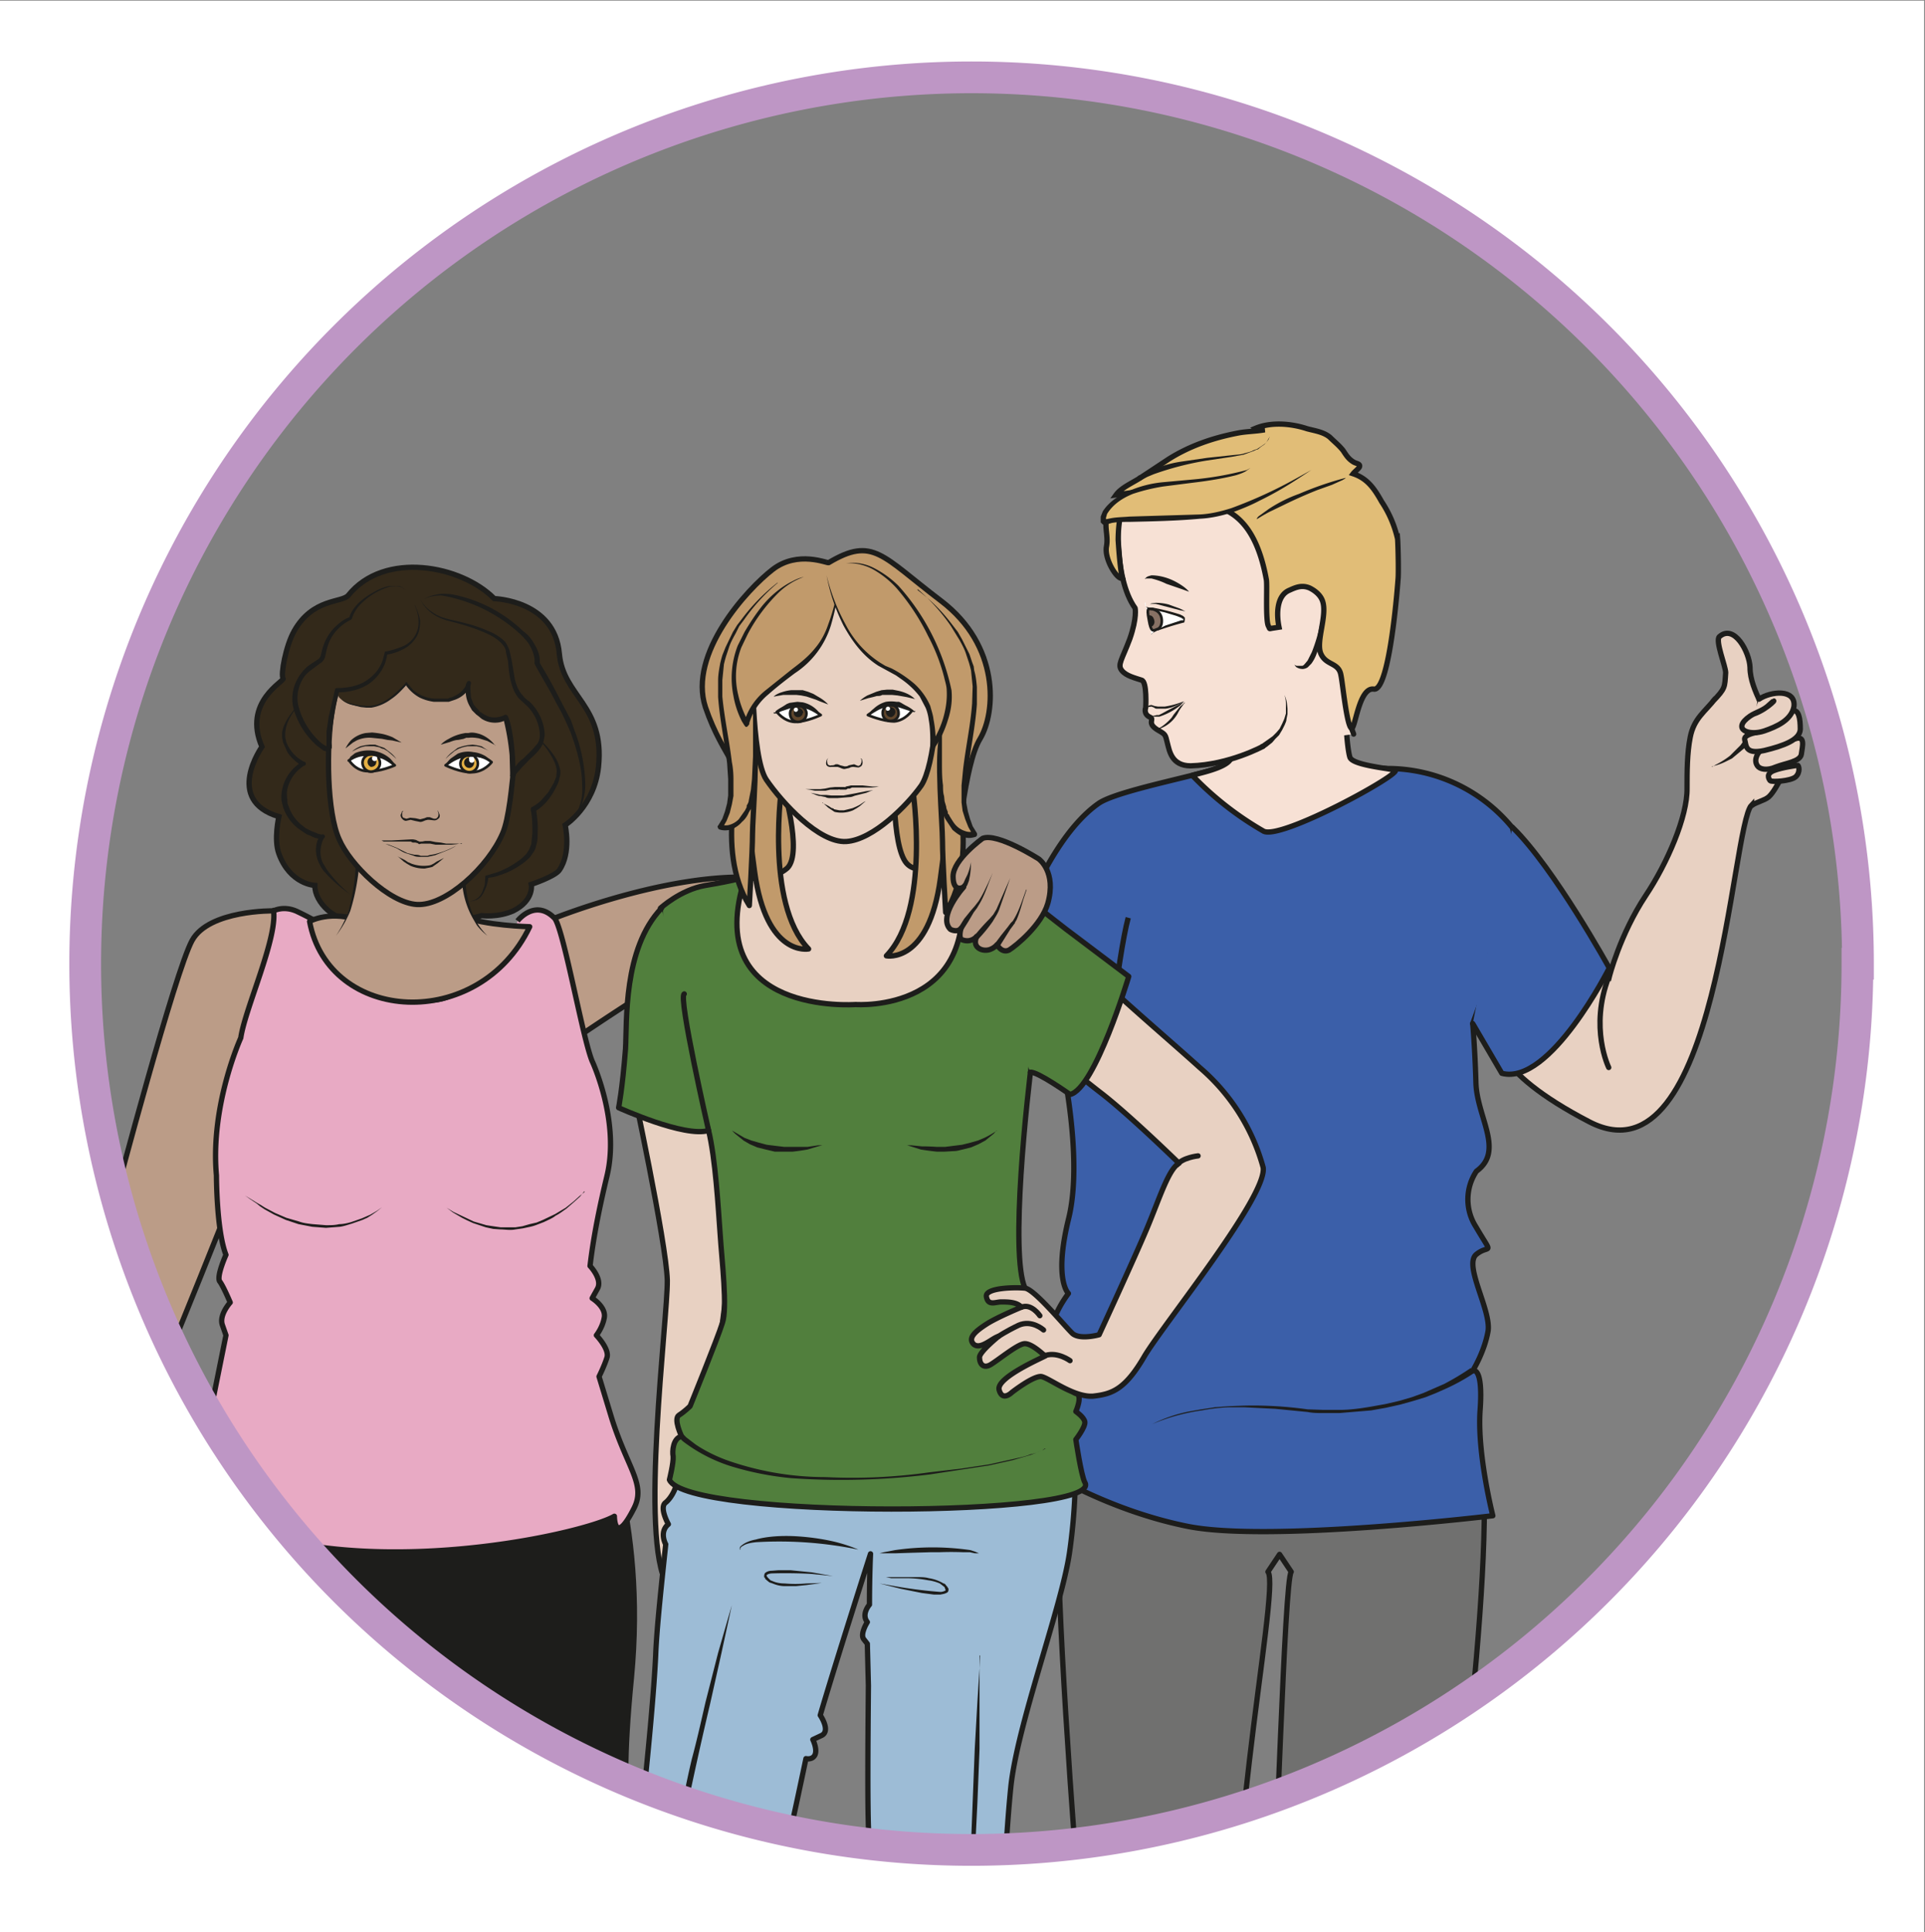 <svg viewBox="0 0 484.9 486.7" xmlns="http://www.w3.org/2000/svg"><rect x="0" y="0" width="484.9" height="486.7" fill="#808080" stroke="none"/><defs><clipPath id="a"><path d="M0 365h363.6V0H0z"/></clipPath><clipPath id="b"><path d="M0 365h363.6V0H0z"/></clipPath><clipPath id="c"><path d="M0 365h363.6V0H0z"/></clipPath><clipPath id="d"><path d="M0 365h363.6V0H0z"/></clipPath><clipPath id="e"><path d="M0 365h363.6V0H0z"/></clipPath></defs><g clip-path="url(#a)" transform="matrix(1.333 0 0 -1.333 0 486.7)"><path d="M45 104.5s-5.7-9.4-5.8-22.3c-.3-29-3.4-40.3-.6-56 3.6-19.9 3.1-21.3 1.8-30-4.8-14.9 5.2-44 7.8-59.1 4.2-17.8 4.7-23.6 4.6-25.3 0-1.4-2.1-3.2-.5-6 0 0 1-2.6.4-4.4-.7-1.7-6.2-6.6-5.9-7.4.4-.7 0-1 1.1-1.7 1.1-.8 2 .1 2 .1s1.2-2.6 3.3-.3c0 0 1.3-3.3 3.4-.3 0 0 1.2-3.8 3.1.2 0 0 1.8-2.9 5.3-.7 1.8 1.1 1 3 1 3s-.9 1.8-.8 3.3c.1 1.4-.8 6.2-.8 6.2l-.4 1.6c-.7 2.8.7 1 .2 5.7-.3 3.7-1 4-1.6 6.2l1.3.3c.6 2.8 4.2 46 4 52.4-.4 8.2-1.7 27.7-2 29.4-.9 9.4 3 19.7 5 37.3 1.8 17.5 1.7 23.8.4 25.1h4.5c-1.3-1.3-.4-5.8 1.6-23.4C79.3 20.8 81.9 6.7 81-2.8c-.3-1.7-2.3-21-2.7-29.3-.3-6.4 2.4-22.6 2.7-29a175 175 0 013-20.4l1-1.2c-.7-2.2-1.3-2.5-1.7-6.2-.4-4.7 1-2.9.3-5.7l-.5-1.6s-.9-4.8-.8-6.2c.1-1.5-.7-3.3-.7-3.3s-.9-1.9 1-3c3.4-2.2 5.3.7 5.3.7 1.8-4 3-.2 3-.2 2.1-3 3.4.3 3.4.3 2.1-2.3 3.3.3 3.3.3s1-1 2-.1c1.1.8.8 1 1.1 1.7.4.8-5.1 5.7-5.8 7.4-.7 1.8.4 4.5.4 4.5 1.5 2.7 1.2 4.4 1.3 5.9 0 1.6-.6 6.2 2.7 25.3 2.7 15.2 12 44.9 7.2 59.8-1.3 8.6.7 18.2 4.3 38 2.8 15.7 5.3 32.2 5.1 44.5-.3 16-6.2 36.2-6.2 36.2M162 185.7c-6 27.3-58.8 5.3-58.8 5.3s-6.5-16.6-7.5-27.3c-.9-10.7 8 1.9 8 1.9-.3-.8 37.6 26.9 46.3 24.8" fill="#bb9c87" stroke="#1d1d1b" stroke-linecap="round" stroke-linejoin="round" stroke-miterlimit="10"/><path d="M51.7 193s-12.2.2-15.4-5.6-14.4-48.1-14.4-48.1l10.2-29.7s10.3 25.2 15 37.5c4.6 12.3 6.6 46 4.6 46" fill="#bb9c87"/><path d="M51.7 193s-12.2.2-15.4-5.6-14.4-48.1-14.4-48.1l10.2-29.7s10.3 25.2 15 37.5c4.6 12.3 6.6 46 4.6 46z" fill="none" stroke="#1d1d1b" stroke-linecap="round" stroke-linejoin="round" stroke-miterlimit="10"/><path d="M112.8 98s9.5-19.4 6.5-50.1c-3-30.7 1.4-28.6 1.4-28.6S89.3 7.3 65 10c0 0-23.8 5-35.6 13.2 0 0 4.8 7 6 22 1.2 14.9.2 49.6 7.4 49.3 10-.3 70 3.5 70 3.5" fill="#1d1d1b"/><path d="M112.8 98s9.5-19.4 6.5-50.1c-3-30.7 1.4-28.6 1.4-28.6S89.3 7.3 65 10c0 0-23.8 5-35.6 13.2 0 0 4.8 7 6 22 1.2 14.9.2 49.6 7.4 49.3 10-.3 70 3.5 70 3.5z" fill="none" stroke="#1d1d1b" stroke-linejoin="round" stroke-miterlimit="10"/><path d="M96.8 187.3s.3-1.6-5.5-6.4c-7.8-6.4-12.7-6.5-18.5.5a63.4 63.4 0 01-16.5 11.4c-2.6 1.3-4.6.2-4.6.2.7-5.3-5.4-18.5-6.2-24 0 0-5.8-12.7-4.6-26 0 0 0-10.4 1.8-15 0 0-1.8-4-1.2-5 .7-.9 2-4 2-4s-2.1-2.3-1.5-4.2l.7-2L37.3 86s-2.1 0-2.1-1.2 1-1.6 1-1.6-1.3-3.4 1.8-4.9l.2 1.3c26.3-14.7 71.7-4.6 77.9-1 0 0 0-5.8 3.7 1.5 2.3 4.5-1.2 7.5-4.2 17l-2.4 7.9s1 2 1.5 3.6-2 4.2-2 4.2 1.2 1.5 1.5 3.4c.3 2-2.3 3.6-2.3 3.6l1 1.8c1 1.8-1.4 4.3-1.4 4.3.7 6 2 12 3.2 17 2.5 10.4-2.8 21.7-2.8 21.7-1.8 4.3-5.4 25-7.1 27-3.7 3.8-7-.5-7-.5" fill="#e8aac4" stroke="#1d1d1b" stroke-linejoin="round" stroke-miterlimit="10"/><path d="M110.4 140l-.8-1-1.1-1-1.5-1.3c-.6-.4-1.2-.9-2-1.3-.6-.5-1.4-.8-2.2-1.2l-1.3-.5a8 8 0 00-1.3-.4l-1.4-.3-1.4-.2c-1-.2-2 0-2.8 0l-1.4.1-1.4.3-2.4.8-1.1.5-1 .5-1.7 1-1.2.9-1 .7 1-.7 1.3-.8 1.7-.8a421.2 421.2 0 002.1-1l2.4-.7 1.3-.2 1.4-.2h2.8l1.3.2 1.4.4 1.3.3 1.2.5 2.3 1.1 2 1.2 1.5 1.2 1.1 1 1 .8M72.2 137l-1-.8-1-.7-.8-.5-.9-.4-2-.7c-.7-.2-1.5-.5-2.3-.6l-2.6-.2-2.6.2-2.6.5-2.4.8-2.2 1-1.8 1-.9.6-.6.5-1.2.8-1 .7 1-.6 1.3-.8.7-.4.8-.5 1.9-1 2.1-.9 2.4-.7c.8-.3 1.7-.4 2.6-.5l2.5-.2c.9 0 1.7 0 2.5.2.8 0 1.6.2 2.3.4l2 .7 1.6.7 1.2.7 1 .7" fill="#1d1d1b"/><path d="M93.4 252s11.4-.3 12.3-10.4c.7-8.1 8.6-9.7 7.4-21.4-.8-7.5-6.3-11-6.3-11s1.2-5.2-1.1-8.5c-.8-1.2-5.3-2.7-5.3-2.7s.6-3-3.4-5c-2.9-1.3-6-.9-6-.9-8.1-2.5-16.2.7-23.2-.7-4.4-.9-8.4 3.3-8.3 6.4 0 0-4.7.2-6.8 6-1 2.7 0 7 0 7-10.4 3.1-3.2 13.2-3.2 13.2-3.7 8.5 4.3 12.4 4 12.9-.5.7.5 6.2 2.1 9 3.5 6.2 9 5.3 10.2 6.7 6.8 8.5 21.4 5.7 27.6-.6" fill="#33291a"/><path d="M93.4 252s11.4-.3 12.3-10.4c.7-8.1 8.6-9.7 7.4-21.4-.8-7.5-6.3-11-6.3-11s1.2-5.2-1.1-8.5c-.8-1.2-5.3-2.7-5.3-2.7s.6-3-3.4-5c-2.9-1.3-6-.9-6-.9-8.1-2.5-16.2.7-23.2-.7-4.4-.9-8.4 3.3-8.3 6.4 0 0-4.7.2-6.8 6-1 2.7 0 7 0 7-10.4 3.1-3.2 13.2-3.2 13.2-3.7 8.5 4.3 12.4 4 12.9-.5.7.5 6.2 2.1 9 3.5 6.2 9 5.3 10.2 6.7 6.8 8.5 21.4 5.7 27.6-.6z" fill="none" stroke="#1d1d1b" stroke-miterlimit="10"/><path d="M100.1 190s-8.6.2-12.8 2c-4.2 1.7-2.3 15-2.3 15l-12 4.3s-.8-21.7-4.5-20.3c-6 2.3-10 0-10 0 3.6-19.3 32-21 41.6-1" fill="#bb9c87"/><path d="M100.1 190s-8.6.2-12.8 2c-4.2 1.7-2.3 15-2.3 15l-12 4.3s-.8-21.7-4.5-20.3c-6 2.3-10 0-10 0 3.6-19.3 32-21 41.6-1z" fill="none" stroke="#1d1d1b" stroke-linecap="round" stroke-linejoin="round" stroke-miterlimit="10"/><path d="M93.1 187.3c-9 7-4.4 20.8-4.4 20.8l-21.3 1.1s1.8-13.5-4-20.9" fill="#bb9c87"/><path d="M93.1 187.3l-1 1a10.8 10.8 0 00-2 2l-.7 1.2a16 16 0 00-1.9 5.4 24.6 24.6 0 00.8 11.4l.3-.6-10.6.5-10.6.6.4.5a33.8 33.8 0 00.2-5.5 41.5 41.5 0 00-1.8-10.8 20.6 20.6 0 00-2.7-4.7c1 1.5 1.8 3.1 2.4 4.8a40.8 40.8 0 011 16c0 .3.2.5.4.6h.1l10.6-.5 10.7-.6a.4.4 0 00.4-.6 26.8 26.8 0 01-1-11 17 17 0 012.2-6.5 13.2 13.2 0 011.8-2.2l1-1" fill="#1d1d1b"/><path d="M97.8 232.7s-.6-20-2.8-25c-2.7-6.4-10.8-13.8-16.2-13.5-5.3.3-12.7 7.6-14.7 12.3-2.3 5-2.5 17.3-1.3 24.6 1.1 6.3 6.2 18.1 13 18 6.7-.2 22-10.3 22-16.4" fill="#bb9c87"/><path d="M97.8 232.7s-.6-20-2.8-25c-2.7-6.4-10.8-13.8-16.2-13.5-5.3.3-12.7 7.6-14.7 12.3-2.3 5-2.5 17.3-1.3 24.6 1.1 6.3 6.2 18.1 13 18 6.7-.2 22-10.3 22-16.4z" fill="none" stroke="#1d1d1b" stroke-linecap="round" stroke-linejoin="round" stroke-miterlimit="10"/><path d="M92.9 221.1s-1.3-1.8-3.6-1.9-5.1 1.3-5.1 1.3 1.5 1.2 2.7 1.6c1.2.3 3.8.8 6-1" fill="#fff"/><path d="M92.9 221.1s-1.3-1.8-3.6-1.9-5.1 1.3-5.1 1.3 1.5 1.2 2.7 1.6c1.2.3 3.8.8 6-1z" fill="none" stroke="#1d1d1b" stroke-linejoin="round" stroke-miterlimit="10" stroke-width=".5"/><path d="M87 220.8c0-.9.8-1.6 1.7-1.6.9 0 1.6.7 1.6 1.6 0 1-.7 1.6-1.6 1.6-1 0-1.7-.7-1.7-1.6" fill="#e4b044"/><path d="M87 220.8c0-.9.8-1.6 1.7-1.6.9 0 1.6.7 1.6 1.6 0 1-.7 1.6-1.6 1.6-1 0-1.7-.7-1.7-1.6z" fill="none" stroke="#1d1d1b" stroke-linecap="round" stroke-linejoin="round" stroke-miterlimit="10" stroke-width=".5"/><path d="M87.7 221c0-.5.4-1 1-1 .5 0 .9.5.9 1s-.4 1-1 1a1 1 0 01-.9-1" fill="#1d1d1b"/><path d="M88.7 221.7a.5.5 0 11.9 0 .5.5 0 01-1 0" fill="#fff"/><path d="M84.2 220.5s.2.6 1 1.3l1.3.9a5.1 5.1 0 002.9.3 5.7 5.7 0 002.4-.8l.9-.7.2-.4-.3.3-1 .4-1.5.3h-.8a7 7 0 01-2.4-.3l-1.4-.6a20 20 0 01-1.3-.7M93.6 224.3l-1.5.8-1.6.5c-.6.1-1.3.2-1.9.1h-.5l-.5-.2-1-.2c-.5 0-1.1-.2-1.6-.4l-1.7-.5s.5.6 1.5 1.1a8.6 8.6 0 002.6 1l.5.1h.6c.8.2 1.5 0 2.2-.2a6.3 6.3 0 002.9-2.2" fill="#1d1d1b"/><path d="M66 221.4s1.2-2 3.5-2c2.2-.2 5.1 1.1 5.1 1.1s-1.5 1.3-2.7 1.6c-1.1.4-3.7 1-6-.7" fill="#fff"/><path d="M66 221.4s1.2-2 3.5-2c2.2-.2 5.1 1.1 5.1 1.1s-1.5 1.3-2.7 1.6c-1.1.4-3.7 1-6-.7z" fill="none" stroke="#1d1d1b" stroke-linejoin="round" stroke-miterlimit="10" stroke-width=".5"/><path d="M71.8 220.9c0-.9-.8-1.6-1.7-1.6-.9 0-1.6.8-1.6 1.7 0 .9.8 1.6 1.7 1.6 1 0 1.6-.8 1.6-1.7" fill="#e4b044"/><path d="M71.8 220.9c0-.9-.8-1.6-1.7-1.6-.9 0-1.6.8-1.6 1.7 0 .9.8 1.6 1.7 1.6 1 0 1.6-.8 1.6-1.7z" fill="none" stroke="#1d1d1b" stroke-linecap="round" stroke-linejoin="round" stroke-miterlimit="10" stroke-width=".5"/><path d="M71.1 221.1c0-.5-.4-.9-1-.9a1 1 0 00.1 1.9c.5 0 1-.5.9-1" fill="#1d1d1b"/><path d="M70.3 221.8a.5.5 0 111 0 .5.5 0 01-1 0" fill="#fff"/><path d="M66 221.7l.2.4.9.7a6.3 6.3 0 006.6-1c.7-.7 1-1.3 1-1.3l-1.3.8c-.4.2-.9.5-1.4.6l-.7.2-.9.2-3.1-.1c-.4 0-.8-.2-1-.3l-.4-.2M65.3 223.7s.3.7 1 1.5a5.4 5.4 0 002.8 1.4l1.2.1a17.4 17.4 0 002.1-.3 12 12 0 001.8-.6l1.7-1-1.8.4-.9.1-1 .2-1 .1-1 .1a5.7 5.7 0 01-2.8-.5l-.7-.4-1.4-1.1M82.7 212l.2-.4.2-.5c0-.3 0-.5-.3-.7a1 1 0 00-.8-.3l-.9.1H80.8l-.4-.1c-.3-.1-.6-.3-1-.3l-1 .2-.8.2-.9-.2a1 1 0 00-.7.4 1 1 0 00-.3.7l.2.5c0 .2.2.2.2.3h.1l-.2-.3v-.5c0-.1 0-.3.2-.5l.6-.2.7.2 1-.1.9-.2.8.2.5.2h.5l.8-.3c.3 0 .5 0 .6.2.3.2.3.7.2 1l-.1.3M87.3 205.8l-1-.2-1-.1h-3l-1 .2h-1.7l-.4-.1-.3.2-.4.1H78l-.4.2H72.5l-.4.2H74l1.8.1 1.8.1h.5l.5-.1.4-.2.5-.2h-.3.2v.1h.4l.5.1h1l1-.2 1-.1 1-.2h3M73 205.6l.5-.1 1.5-.6 2-1 1.3-.3c.4 0 .8 0 1.2-.2h1.3c.4.2.9.2 1.3.3a16.8 16.8 0 013.5 1.3l.6.3s-.7-.5-2-1l-2-.8-1.4-.3h-1.3c-.4 0-.9 0-1.3.2l-1.2.4c-.8.2-1.5.7-2 1l-1.5.6-.6.2M83.9 203l-1.2-1a62 62 0 01-1-.7l-.4-.1-1-.2a6.3 6.3 0 00-2.7.5l-.7.4-.6.4-.9.8-.3.2.4-.2 1-.5.6-.4.7-.3a6.8 6.8 0 013.4-.3l.3.1.4.2.6.4 1.4.7M92.9 222.8l-.3.3a7 7 0 01-1 .5l-.7.3-.8.2h-1.8l-.9-.2-.8-.3-.7-.4-.6-.5a10.1 10.1 0 01-1.1-1s.3.5 1 1.1l1.3 1 .9.3.9.2 1 .1.8-.1.9-.2.6-.4 1-.6.3-.3" fill="#1d1d1b"/><path d="M66.2 222.8a5.2 5.2 0 001.3 1l.6.3.9.2.9.1h1l.8-.3.9-.3 1.3-1c.7-.6 1-1.1 1-1.1l-.3.3-.8.7-.6.5-.7.4c-.3 0-.6.2-.8.3l-1 .2H69l-.8-.2-.7-.3-1-.5-.3-.3M100.7 226.4c1.2-.8 2.3-1.9 3.2-3 1-1.2 1.8-2.5 2-4.1 0-.4 0-.8-.2-1.2 0-.4-.2-.8-.3-1.1l-.5-1a12.6 12.6 0 00-2-2.8 11.3 11.3 0 00-1.9-1.5l.3.5c.2-1.5.4-3 .3-4.5 0-.8 0-1.6-.3-2.4 0-.3-.2-.7-.4-1.1l-.7-1a9.6 9.6 0 00-1.8-1.5 14 14 0 00-4.1-2c-.7-.3-1.5-.4-2.3-.5l.3.3a7.6 7.6 0 00-1-3.2c-.2-.4-.6-.9-1-1.1-.6-.3-1.1-.4-1.6-.4a2.9 2.9 0 012.4 1.7l.5 1.4.1 1.6c0 .1.1.2.3.2l2 .6a17.4 17.4 0 014.7 2.7l.8.8.5.8.4 1 .2 2.1c0 1.4 0 3-.3 4.3 0 .3 0 .5.2.6a8.5 8.5 0 011.7 1.2l1.4 1.6.6 1 .5.9.4 1 .1 1c0 1.3-.8 2.7-1.6 3.9-.8 1.2-1.8 2.2-3 3.2M57.1 232.8l-.5-.7-.6-.7-1-1.5c-.6-1-1-2.1-1.1-3.3v-.8l.2-.9a7 7 0 013.3-3.7.4.4 0 000-.8 7.4 7.4 0 01-1.6-1.4 7.1 7.1 0 01-1.5-3 5.6 5.6 0 010-2c0-.4 0-.8.2-1.1a7.6 7.6 0 012.4-3.6l.9-.7 1-.5 1-.4c.3-.2.7-.2 1-.3a.4.4 0 00.4-.7 4.8 4.8 0 01-.5-1.4 5.1 5.1 0 01.2-3l.2-.4.2-.3.4-.7a24.5 24.5 0 014.5-4.8 27.2 27.2 0 00-5 4.4l-.5.7-.2.4-.2.4a5.6 5.6 0 00-.3 4.3l.4.8.3-.6-1.2.3-1.1.5c-.4.1-.8.4-1.1.6l-1 .7a8.5 8.5 0 00-2.8 4l-.3 1.2a7.5 7.5 0 00.2 2.5 8 8 0 002.6 4.1l1 .8v-.8l-.8.6a8.3 8.3 0 00-1.9 2l-.8 1.8-.2 1v.9c.2 1.2.8 2.3 1.5 3.3l1.1 1.5.6.6c.2.2.5.4.6.7" fill="#1d1d1b"/><path d="M80.1 251.9c1 .6 2.2.9 3.3 1a10.9 10.9 0 003.4-.4 26.5 26.5 0 0012-6.6c1-.7 1.7-1.6 2.3-2.7.6-1 1-2.2.9-3.5l-.1.3a97.5 97.5 0 004-7.2l1-1.9 1-1.9.7-2a30 30 0 002-10.2c0-1.4-.3-2.8-.8-4a6.3 6.3 0 00-2.6-3.2c1.1.8 2 2 2.3 3.2.5 1.3.6 2.7.5 4 0 2.8-.7 5.4-1.5 8l-.7 2-.8 1.8-.9 1.9-1 1.8c-1.2 2.4-2.7 4.8-4 7.2l-.1.3c.1 1-.2 2-.7 3-.5 1-1.3 1.8-2 2.5a29.2 29.2 0 01-14.9 7.3c-1.1 0-2.3-.2-3.3-.7" fill="#1d1d1b"/><path d="M79.4 251.9s1.2-3 5.4-4c4.1-1 10.1-2.5 11-5.5 1-3 .4-7.4 3.4-9.7 3-2.4 4-6.5 2.7-8.4-1.2-1.9-4.8-4.4-5-5.5 0-1.2.1 7.2-1.4 10.8 0 0-2.5-1.6-5.2.8-2.8 2.5-1.6 5.8-1.6 5.8s-1-4.2-6.8-3.4c-3.6.5-5.1 3-5.1 3s-3.8-4.5-7.6-4.3c-6.1.5-5.5 3.2-5.5 3.2" fill="#33291a"/><path d="M79.4 251.9c.6-1.1 1.5-2 2.5-2.6 1-.7 2.1-1 3.3-1.3 2.4-.5 4.8-1.1 7-2.1a9.4 9.4 0 003.2-2c.4-.5.7-1.2.9-1.8l.4-1.8.6-3.6c.3-1.1.7-2.2 1.5-3 .3-.5.8-.8 1.3-1.2a9.3 9.3 0 002.7-5c.1-.6.2-1.3 0-2a3.8 3.8 0 00-.8-1.9c-.7-1-1.7-1.7-2.5-2.6a27.7 27.7 0 01-2-2.2v-.2l-.2-.2c0-.5-1 0-.9.1v.2l-.1 3.7a45 45 0 01-1.2 7l.7-.2a4 4 0 00-1.6-.6 4.7 4.7 0 00-3.2.7l-.6.5-.4.3-.2.2-.6.6-.4.7a5.8 5.8 0 00-.7 4c0 .2 0 .4.2.7a.4.4 0 00.7-.2c0-.4-.2-.6-.3-1a5.3 5.3 0 00-3-2.3l-.9-.3H82a8.8 8.8 0 00-2.7.8 7.5 7.5 0 00-2.7 2.5h.3c-.9-1-1.8-2-3-2.8a8.5 8.5 0 00-3.7-1.6h-1l-1 .1-2 .5c-.6.2-1.2.5-1.7 1-.3.2-.5.4-.6.7-.2.3-.2.7-.2 1 0-.7.3-1.3.8-1.7.6-.4 1.2-.7 1.8-.8a12 12 0 012-.4c.6 0 1.3-.2 2 0 1.2.1 2.4.8 3.4 1.5 1 .8 2 1.7 2.9 2.7a.2.2 0 00.4 0l1.1-1.3a7 7 0 014-1.6h2.6c.2.2.5.2.8.3l.8.4a4.5 4.5 0 011.7 1.7c0 .3.2.6.3.8l.7-.2a4.5 4.5 0 01-.1-1.4l.1-1.4.5-1.3.4-.5.5-.5.2-.3.3-.2.6-.4.6-.3a3.7 3.7 0 012-.2 3.7 3.7 0 011.2.4.5.5 0 00.7-.3c.5-1.2.7-2.4.9-3.6a45.6 45.6 0 00.5-7.3c.2 0-.9.7-.9.2-.1-.4 0-.1 0-.2v.4l.3.5.7.7c.4.5.8 1 1.3 1.3.9.9 1.8 1.7 2.5 2.6.8.8.8 2 .6 3a8.2 8.2 0 01-2.4 4.5l-1.4 1.3c-.9 1-1.3 2.2-1.6 3.4-.3 1.3-.4 2.5-.5 3.7l-.4 1.7c0 .6-.3 1-.7 1.5-.8.9-1.8 1.5-2.9 2-2.2 1-4.5 1.7-6.9 2.3-1.2.3-2.3.7-3.3 1.4s-1.9 1.7-2.4 2.8" fill="#1d1d1b"/><path d="M78.4 250.8s4-7.5-5.5-9c0 0-.7-7-9.2-7.1 0 0-2-7.5-1.5-10.4.4-3-7.4 4.5-6.4 10 1.1 5.4 5 5.1 5.3 7 1 5.6 5.1 7 5.1 7 .9 3.6 8.4 8.2 10.6 5.1" fill="#33291a"/><path d="M78.4 250.8c.5-1 .8-2 1-3 0-1.2-.2-2.3-.8-3.2a6 6 0 00-2.5-2.2 9.8 9.8 0 00-3.1-1l.2.3a7.8 7.8 0 00-1-3.1c-.6-1-1.3-1.8-2.2-2.5a9 9 0 00-3-1.4 11.5 11.5 0 00-3.3-.4l.4.3a72.7 72.7 0 01-1.4-7.8c-.1-.8-.2-1.7 0-2.5v-.5c-.1-.2-.3-.5-.6-.6-.5-.1-.7 0-1 .1l-1.2.9a14.7 14.7 0 00-4.4 6.9 7.6 7.6 0 00.6 5.5c.4.8 1 1.6 1.6 2.2.7.7 1.5 1.1 2.2 1.6.4.2.6.5.7.8l.3 1.2a9.3 9.3 0 002.8 4.6c.8.7 1.5 1.2 2.4 1.5l-.1-.1c.3 1.1 1 2 1.8 2.8a13 13 0 002.8 2c1 .6 2 1 3.1 1.2h1.7c.6-.2 1-.5 1.4-1-.4.5-.9.8-1.4.9-.5.1-1.1 0-1.6 0a12.7 12.7 0 01-5.6-3.3 6.5 6.5 0 01-1.7-2.8l-.2-.2a8.6 8.6 0 01-3.7-3.4c-.4-.7-.7-1.5-.9-2.4l-.3-1.3c-.2-.6-.6-1-1-1.2l-2-1.5c-.7-.6-1.2-1.3-1.5-2a6.7 6.7 0 01-.4-4.9 14 14 0 014-6.4 5 5 0 011-.7l.3-.1s-.1-.1-.1 0v2.8l.4 2.7 1.2 5.2c0 .2.2.3.4.3 2 0 4.2.4 5.8 1.6a7.4 7.4 0 012.8 3.6l.4 1.5c0 .1 0 .2.2.2a17 17 0 013 .9 4.9 4.9 0 013.2 4.8c0 1-.3 2.1-.7 3" fill="#1d1d1b"/></g><g clip-path="url(#b)" transform="matrix(1.333 0 0 -1.333 0 486.7)"><path d="M258.5 90.6s21.9 6.5 22-10c0-32.6-9.2-90.5-12.7-133.4 0 0 2.2-6 0-11.2-2.2-5.2 2-7.9-.3-11.6s2.2-5.2.4-7.5c-1.8-2.2 0-8.6 0-8.6s-27.6-.3-27.7 7.4c-.2 7.7 1.2 51 1.4 55 .4 8.4-1.7 27.6-1.4 29.3 1 9.7 2.5 66.7 3.8 68.1l-2.2 3.3-2.2-3.3c1.3-1.4-1.4-17.7-3.5-35.7-2-18.1-3-22.5-2.2-32.3.2-1.6 1.2-23 1.5-31.4 0-4 4.4-49.8 4-57.5 0 0-9-.1-14.4-2.1-5.3-2-12.2 1.8-12.2 1.8-2.5 15.9-13.4 137-12.8 166.8.3 13.2 1.4 27.4 1.4 27.4" fill="#70706f" stroke="#1d1d1b" stroke-linecap="round" stroke-linejoin="round" stroke-miterlimit="10"/><path d="M200.6 164.7s4.2-18.6 1.3-30c-2.8-11.5 0-14 0-14s-4.5-5.8-2.6-8.7c2-3 0-19.5-2.3-24.5 0 0 12-7.7 27.4-10.8 15.3-3.1 57.7 2 57.7 2s-3 11.8-2.4 20c.6 8.4-1.4 7.4-1.4 7.4s2.2 3.5 2.9 7.5c.6 4-4.7 12.5-2.2 14.5s3.3-.6-.1 5.2a9.6 9.6 0 00.1 10.5c5.4 3.9 0 10.3-.1 16.9-.2 6.6-.6 11-.6 11l10 27-2.5 10a30.5 30.5 0 01-23.6 11.2s-29.7 1.7-31.5.4c-1.7-1.3-19.4-4.4-23.1-7-11.7-8.2-18.5-33.6-18.5-33.6 7.7-6.7 12.5-16.4 11.5-15" fill="#3b5fa9"/><path d="M200.6 164.7s4.2-18.6 1.3-30c-2.8-11.5 0-14 0-14s-4.5-5.8-2.6-8.7c2-3 0-19.5-2.3-24.5 0 0 12-7.7 27.4-10.8 15.3-3.1 57.7 2 57.7 2s-3 11.8-2.4 20c.6 8.4-1.4 7.4-1.4 7.4s2.2 3.5 2.9 7.5c.6 4-4.7 12.5-2.2 14.5s3.3-.6-.1 5.2a9.6 9.6 0 00.1 10.5c5.4 3.9 0 10.3-.1 16.9-.2 6.6-.6 11-.6 11l10 27-2.5 10a30.5 30.5 0 01-23.6 11.2s-29.7 1.7-31.5.4c-1.7-1.3-19.4-4.4-23.1-7-11.7-8.2-18.5-33.6-18.5-33.6 7.7-6.7 12.5-16.4 11.5-15z" fill="none" stroke="#1d1d1b" stroke-linejoin="round" stroke-miterlimit="10"/><path d="M195.4 197.7s-8.8-22.3-9.6-25.3 16.4-11.3 23-11.3c0 0 2.4 23.2 4.4 30.6" fill="#3b5fa9" stroke="#1d1d1b" stroke-linejoin="round" stroke-miterlimit="10"/><path d="M331 213c-3.9-4-6.3-72.4-30.6-59.9-19.3 10-17.4 16.4-17.4 16.4s-2.3 16.2-1.2 15.7c1.2-.5 5.8 8 5.8 8l6.6-2s7.2-8.7 9.9-10.7c0 0 2 8 6.9 15.4 4 6 7.9 14.9 7.8 20.3 0 3 0 6.6.6 9.6.7 3.6 2.8 4.8 4.8 7.4l-.6-.7c2.5 2.6 2.3 2.7 2.5 5.5 0 1.2-2 6-1.2 6.8 2.8 2.5 5.7-2.9 5.8-5.8 0-2.3 1-4.5 1.9-6.5.5-1 4.5-.7 5-2 .6-1.4 1-3.7 1.3-5.3.6-2.9-1-4.6-2.4-7.3-.6-1-1.4-2.6-2.3-3.4-.9-.7-2.2-.9-3.2-1.6" fill="#e8d1c2" fill-rule="evenodd"/><path d="M331 213c-3.9-4-6.3-72.4-30.6-59.9-19.3 10-17.4 16.4-17.4 16.4s-2.3 16.2-1.2 15.7c1.2-.5 5.8 8 5.8 8l6.6-2s7.2-8.7 9.9-10.7c0 0 2 8 6.9 15.4 4 6 7.9 14.9 7.8 20.3 0 3 0 6.6.6 9.6.7 3.6 2.8 4.8 4.8 7.4l-.6-.7c2.5 2.6 2.3 2.7 2.5 5.5 0 1.2-2 6-1.2 6.8 2.8 2.5 5.7-2.9 5.8-5.8 0-2.3 1-4.5 1.9-6.5.5-1 4.5-.7 5-2 .6-1.4 1-3.7 1.3-5.3.6-2.9-1-4.6-2.4-7.3-.6-1-1.4-2.6-2.3-3.4-.9-.7-2.2-.9-3.2-1.6z" fill="none" stroke="#1d1d1b" stroke-linecap="round" stroke-miterlimit="10"/><path d="M323.5 220.2l.7.4a15.8 15.8 0 012.7 1.7l1 1 1 1 .5.7.5.6.7 1.4c.3.4.4.9.6 1.3l.4 1.4.3 1.2.1 1.1.1.9v.7l.2-.7.1-.9V231v-1.4l-.3-1.4-.6-1.6-.8-1.4-.5-.7-.5-.7-1.2-1-1.2-1-1.2-.6a11 11 0 00-1.8-.7l-.8-.2" fill="#1d1d1b"/><path d="M332.5 223.1s-1.3-1.4-.4-2.7c.4-.6 1.7-1 3.5-.2 1.8.7 4.6 1 4.8 2.4.2 1.5.8 3.6-1.2 2.9" fill="#e8d1c2" fill-rule="evenodd" stroke="#1d1d1b" stroke-linecap="round" stroke-miterlimit="10"/><path d="M331.9 226.7s-2.5-.4-2.2-1.4c.3-1 0-2.8 3.7-2 3.7.9 6.7 2 6.8 4 0 2.1-.3 3.8-1.5 3.5" fill="#e8d1c2" fill-rule="evenodd" stroke="#1d1d1b" stroke-linecap="round" stroke-miterlimit="10"/><path d="M332.4 233c2.2 1.5 7 2 6.6-1.4-.5-2.6-3.3-3.8-5.6-4.6-2.9-1-6.3.3-2.7 2.8 1.2.8 2.5 1 3.7 2.2 2 1.9-.1-.8-3-1.8" fill="#e8d1c2" fill-rule="evenodd" stroke="#1d1d1b" stroke-linecap="round" stroke-miterlimit="10"/><path d="M339.7 220.5c.2 0 .6-1.3-.4-2.2-1-.8-4.5-1-4.8-.7-.3.4-.8 1.3.7 1.9 1.5.6 4.5 1 4.5 1" fill="#e8d1c2" fill-rule="evenodd"/><path d="M339.7 220.5c.2 0 .6-1.3-.4-2.2-1-.8-4.5-1-4.8-.7-.3.4-.8 1.3.7 1.9 1.5.6 4.5 1 4.5 1zM304 163.4s-3.7 7.5 0 17.1" fill="none" stroke="#1d1d1b" stroke-linecap="round" stroke-miterlimit="10"/><path d="M285.8 208.8c7.9-7.7 18.3-26.6 18.3-26.6s-11.2-22.3-20.3-19.9l-5.5 9.4" fill="#3b5fa9" stroke="#1d1d1b" stroke-linecap="round" stroke-linejoin="round" stroke-miterlimit="10"/><path d="M231 229.6s2.6-6.3 1.5-8c-1-1.7-6.4-2.7-7.2-3a60 60 0 0113.4-10.5c3-2 26.8 11.1 24.9 11.5s-8 1-8.5 2.4-1.3 9.4-.1 13.1c1.1 3.8 3.4 6.7 3.4 6.7" fill="#f7e1d5" stroke="#1d1d1b" stroke-linecap="round" stroke-linejoin="round" stroke-miterlimit="10"/><path d="M278.6 105.7l-.6-.4a37 37 0 00-4.8-2.6l-1.8-.8-2-.8-2.3-.7-2.5-.7-2.7-.6-2.8-.5-6-.5h-3c-1 0-2 0-3 .2l-6.1.6-5.9.3h-2.8a34.5 34.5 0 01-5.2-.6 37 37 0 01-9.4-2.6l-2.5-1.4 2.5 1.4a27.7 27.7 0 007 2.4l2.3.4 2.6.4 2.7.2 2.8.1a73.6 73.6 0 0012-.7l3-.1h3.1c2 0 4 .3 5.8.6l2.8.5 2.6.6 2.4.7 2.2.8a1199.2 1199.2 0 013.9 1.7 49.4 49.4 0 015 3z" fill="#1d1d1b"/><path d="M238.7 224.1s-6.4-3.5-13.7-3.7c-3.6 0-4 2.8-4.4 4.3-.4 1.6-.3 1.6-1.7 2.4-2.4 1.4-.6 2.1-1.6 2.5-1.3.6-.8 1.8-.8 1.8s.3 5-.8 5.2c-1.2.4-2.9.8-3.7 1.8-.9 1.1 0 2 1.5 6 1.4 4 1 5.8 1 5.8-4.3 6-3.1 18.9-3.1 18.9s5.6 6.6 21.8 7.8c16.2 1.2 22.6-17.2 23.3-25.9.8-8.5 1.3-5.3-.7-15.4-.5-2.9-1.6-5.2 0-9.2" fill="#f7e1d5" stroke="#1d1d1b" stroke-linecap="round" stroke-linejoin="round" stroke-miterlimit="10"/><path d="M242.7 233.8s.4-.7.5-1.7l.1-.9v-1l-.2-1c0-.4-.2-.7-.3-1l-.5-1-.6-1-.7-.7-.6-.7-1-.8-.5-.3a.5.5 0 00-.6.8h.1l.4.3 1 .7.7.5.7.7.6.7.5 1 .4.9.3 1v1.8c0 1-.3 1.7-.3 1.7" fill="#1d1d1b"/><path d="M239.3 255.6c.2-1-.2-7.8.4-8.8.3-.6.1-.5.7-.4l1.3.2c-.5 2.4-.5 6 2 7 1.3.6 2.4 1 3.8.4 1-.5 2-1.3 2.4-2.4 1-2.7-1.3-7.7-.3-10s3.4-1.6 3.8-4.1c.3-1.3 1.1-9.7 2-10 .7-.2 1.4 7.8 4.2 7.4 3.1-.5 4.6 20.9 4.6 20.9.1 1.2 0 6.2-.1 7.5a21 21 0 01-3 7c-1.4 2.5-2.7 4.4-5.4 5.3.3.4 1.1 1 1.2 1.3.2.6-.6.6-1.1.9-1 .6-1.4 1.3-2 2.2-.8 1-1.7 1.7-2.5 2.5-1.2 1-2.8 1.2-4.3 1.6-3 1-6.8 1.3-9.7.1.3-.2 1.2-.3 1.7-.3-1.7-.3-3.4-.3-5-.6-4.7-.9-9.1-2.4-13.1-4.9l-5.3-3.5c-1.5-1-3.7-1.9-4.7-3.3l2.1.3c-1.3-1.1-2.6-2.3-3.5-3.9-1.1-2 0-3.8-.4-6.1-.5-2.5 2.2-6.6 3-6 0 0-.4 1-.8 7.2 0 0 0 5.5 1.2 5.6 1.2 0 7 2.5 10.2 1.8 5-1 13.7 1 16.6-14.9" fill="#e1bd77"/><path d="M239.3 255.6c.2-1-.2-7.8.4-8.8.3-.6.1-.5.7-.4l1.3.2c-.5 2.4-.5 6 2 7 1.3.6 2.4 1 3.8.4 1-.5 2-1.3 2.4-2.4 1-2.7-1.3-7.7-.3-10s3.4-1.6 3.8-4.1c.3-1.3 1.1-9.7 2-10 .7-.2 1.4 7.8 4.2 7.4 3.1-.5 4.6 20.9 4.6 20.9.1 1.2 0 6.2-.1 7.5a21 21 0 01-3 7c-1.4 2.5-2.7 4.4-5.4 5.3.3.4 1.1 1 1.2 1.3.2.6-.6.6-1.1.9-1 .6-1.4 1.3-2 2.2-.8 1-1.7 1.7-2.5 2.5-1.2 1-2.8 1.2-4.3 1.6-3 1-6.8 1.3-9.7.1.3-.2 1.2-.3 1.7-.3-1.7-.3-3.4-.3-5-.6-4.7-.9-9.1-2.4-13.1-4.9l-5.3-3.5c-1.5-1-3.7-1.9-4.7-3.3l2.1.3c-1.3-1.1-2.6-2.3-3.5-3.9-1.1-2 0-3.8-.4-6.1-.5-2.5 2.2-6.6 3-6 0 0-.4 1-.8 7.2 0 0 0 5.5 1.2 5.6 1.2 0 7 2.5 10.2 1.8 5-1 13.7 1 16.6-14.9z" fill="none" stroke="#1d1d1b" stroke-miterlimit="10"/><path d="M244.6 239.5l.4-.2h1c.3 0 .4.2.6.4l.5.6.4.8.4.8a31.3 31.3 0 011.5 5s.2-.6.2-1.7a11.8 11.8 0 00-.8-3.6 7 7 0 00-1-1.9l-.7-.7a2 2 0 00-.9-.3c-.6 0-1 .2-1.3.4l-.3.4" fill="#1d1d1b"/><path d="M216.4 251.4s-.4-1 .8-1.2c1.2-.2 6.1-1.3 6.4-1.9.4-.6-.3-.7-.3-.7s-5.1-1.2-5.7-2.4" fill="#fff"/><path d="M216.4 251.4v-.5c0-.2.2-.4.3-.5l.5-.1h.6a40.6 40.6 0 005.2-1.3l.6-.3.3-.3v-.4l-.1-.5a57 57 0 01-4.9-1.5c-.3 0-.5-.2-.7-.3l-.4-.2-.2-.3c0 .1 0 .2.2.3l.3.3.7.4 1.4.7 3 1H223.6v.3h-.2c-.1.2-.3.2-.5.3l-.5.2-2.3.7-2.2.5-.6.2c-.2 0-.4 0-.6.2l-.3.5v.6M216.6 231.3l.2.3c.1.1.5.3.8.3l.6-.2.6-.1h1.3a16 16 0 013.6 1s-.3-.3-1-.6c-.6-.3-1.5-.7-2.5-.8h-1.4c-.3 0-.5 0-.7.2l-.5.2-.7-.1-.3-.2M223.9 232.4s0-.2-.2-.3l-.5-.7a8 8 0 01-.6-1 6.3 6.3 0 00-3-2.8l-.8-.3-.3.1h.3l.7.4c.6.4 1.3 1 1.9 1.7l.4.6.4.5.8 1 .6.5.3.3" fill="#1d1d1b"/><path d="M217.5 229.5l.2.3.9.2h.4l.6.3 1.1.6 2.1 1.1 1 .6-.8-.8a12.5 12.5 0 00-3.9-2.1H217.8l-.3-.2" fill="#1d1d1b"/><path d="M219.5 248.3c.2-1.2-.3-2-.9-2.1-.7-.3-1.1-.6-1.5 1.8-.5 2.6 0 2 .7 2 .5-.1 1.5-.5 1.7-1.7" fill="#877164" fill-rule="evenodd"/><path d="M219.5 248.3c.2-1.2-.3-2-.9-2.1-.7-.3-1.1-.6-1.5 1.8-.5 2.6 0 2 .7 2 .5-.1 1.5-.5 1.7-1.7z" fill="none" stroke="#1d1d1b" stroke-linecap="round" stroke-linejoin="round" stroke-miterlimit="10" stroke-width=".5"/><path d="M217 248.8s.8.3 1.1-.8c.3-1-.6-1.5-.8-1.3l-.3 2" fill="#1d1d1b" fill-rule="evenodd"/><path d="M237.5 267s0 .3.4.6l1.8 1.3a26.6 26.6 0 005.8 2.9 61.6 61.6 0 008.7 3h.1l-.1-.1-.5-.3-2-.9-2.8-1a87 87 0 01-6.3-2.8l-2.7-1.3a31.4 31.4 0 01-2.4-1.4" fill="#1d1d1b"/><path d="M247.8 276.3s-11.7-8-20-8.7c-8.4-.8-17.5-.3-18.8-1.1-1.3-.9-1 4.3 7.5 6.5 4.5 1.2 16.5 1.2 19.8 3.7" fill="#e1bd77"/><path d="M247.8 276.3l-2.6-1.7c-1.7-1.1-4.1-2.6-7.2-4.1-1.5-.8-3.2-1.5-5.1-2.2-1.9-.6-4-1.1-6.1-1.2-4.3-.4-8.8-.5-13.4-.6-1 0-2.2 0-3.3-.2l-.7-.2h-.1l-.4-.2-.5.1-.4.4v1.1l.4 1c1.3 2 3.4 3.2 5.3 4a21 21 0 006.1 1.5l5.5.5a60.3 60.3 0 0110.3 1.8l.7.4-.7-.5c-.4-.3-1.1-.6-2.1-.9-2-.5-4.7-1-8.1-1.4l-5.5-.7a35.3 35.3 0 01-5.8-1.4c-2-.8-3.8-2-4.9-3.8l-.2-.7v-.5h-.3s0 .1 0 0l.3.2 1 .2c1.1.2 2.3.2 3.4.3a55284.5 55284.5 0 0013.3.4c2.1.1 4.1.6 6 1.2a85.8 85.8 0 0112.4 5.7l2.7 1.5M239.8 282.5v-.3l-.5-.7-.4-.4-.6-.4-.6-.5c-.3 0-.5-.2-.8-.3l-1.9-.7-2.2-.4-4.7-.7a56.8 56.8 0 01-10.1-2.6l-1.2-.5-1-.5a.5.5 0 10-.4.8l1 .5 1.2.5 1.6.6a22 22 0 004.1 1l4.8.7 4.7.5c.7.1 1.5.1 2.2.3.6.2 1.3.3 1.8.6l.8.3a327.3 327.3 0 001.2.8l.5.4.4.7.2.3M224 249.6l-1 .2-2.3.6-2.3.6h-1.1l.3.1.8.1a9 9 0 002.4-.3l2.2-.8 1-.5M224.7 253.3l-1.4.5-2.9 1c-1 .5-2 .8-2.8 1h-1l-.3-.1.3.3c.2.2.6.3 1 .4 1 0 2.1-.2 3.2-.6 1.1-.4 2.1-1 2.8-1.5.7-.5 1.1-1 1.1-1" fill="#1d1d1b"/></g><g clip-path="url(#c)" transform="matrix(1.333 0 0 -1.333 0 486.7)"><path d="M119.4 160.6s6.5-30.2 6.7-37.4c.1-7.2-5.3-49 0-57.6 5.2-8.6 15.6 95 15.6 95z" fill="#e8d1c2"/><path d="M119.4 160.6s6.5-30.2 6.7-37.4c.1-7.2-5.3-49 0-57.6 5.2-8.6 15.6 95 15.6 95z" fill="none" stroke="#1d1d1b" stroke-linecap="round" stroke-linejoin="round" stroke-miterlimit="10"/><path d="M149 16.8c-2.9-10-7.4-28.3-7.4-28.3s-1.3-24-4-34.7c-2.9-10.9-2.2-9-3.6-17.6A22.7 22.7 0 01135-77c-1.2-5.7-17.3-3-20.2-1.8-2.9 1.1 1 4.5 1 4.5s-2.2 1.5 0 4.3c2 2.3 2.3 27 1 40.7-.6 6.8-.2 14.6.3 21.2.6 6.5 1.9 12.8 1.9 12.8.9 4.2 4.3 34.8 4.9 47.6.2 5.2 1.1 13.4 1.9 21 0 0-1.3 2.3.5 3.8 0 0-1.8 3.2-.5 4.1 1.2 1 1.8 2.7 1.8 2.7l2.1 7.9c1.7 7.4 8.5 20 8.5 20s57.4 4 61.7-4.8c4.3-8.9 3.7-25 2.2-35.3s-9.9-32.5-11.1-44.4c-1.2-11.9-1.8-30.4-1.8-30.4s0-14.7-1.3-26.2c-1.2-11.5-8-35.3-9-39.6-.8-4.3-1.2-11.6-1.2-11.6-7.6-5.3-19 3.5-19 3.5s.4 3 0 4.7c-1 3.5 1.5 1.7 1.5 1.7s-2.5 1.8 0 5.4c2.4 3.6 4.6 22.2 3.7 30.8-1 8.6 2.2 26.2 2.5 27.1.4 1-1.6 15.6-2.2 25.2-.3 4.5-.2 17-.1 28.7l-.2 7.9-.7.9c-.7 1 .7 3.2.7 3.2-1.2 1.5.4 3.3.4 3.3 0 5.7.2 9.6.2 9.6S157.8 50.6 155 41c0 0 2-2.9.3-3.8l-1.7-.8s.9-1.8.4-2.9c-.5-1-1.7-.7-1.7-.7s-2.8-13.4-3.5-16" fill="#9dbcd6"/><path d="M149 16.8c-2.9-10-7.4-28.3-7.4-28.3s-1.3-24-4-34.7c-2.9-10.9-2.2-9-3.6-17.6A22.7 22.7 0 01135-77c-1.2-5.7-17.3-3-20.2-1.8-2.9 1.1 1 4.5 1 4.5s-2.2 1.5 0 4.3c2 2.3 2.3 27 1 40.7-.6 6.8-.2 14.6.3 21.2.6 6.5 1.9 12.8 1.9 12.8.9 4.2 4.3 34.8 4.9 47.6.2 5.2 1.1 13.4 1.9 21 0 0-1.3 2.3.5 3.8 0 0-1.8 3.2-.5 4.1 1.2 1 1.8 2.7 1.8 2.7l2.1 7.9c1.7 7.4 8.5 20 8.5 20s57.4 4 61.7-4.8c4.3-8.9 3.7-25 2.2-35.3s-9.9-32.5-11.1-44.4c-1.2-11.9-1.8-30.4-1.8-30.4s0-14.7-1.3-26.2c-1.2-11.5-8-35.3-9-39.6-.8-4.3-1.2-11.6-1.2-11.6-7.6-5.3-19 3.5-19 3.5s.4 3 0 4.7c-1 3.5 1.5 1.7 1.5 1.7s-2.5 1.8 0 5.4c2.4 3.6 4.6 22.2 3.7 30.8-1 8.6 2.2 26.2 2.5 27.1.4 1-1.6 15.6-2.2 25.2-.3 4.5-.2 17-.1 28.7l-.2 7.9-.7.9c-.7 1 .7 3.2.7 3.2-1.2 1.5.4 3.3.4 3.3 0 5.7.2 9.6.2 9.6S157.8 50.6 155 41c0 0 2-2.9.3-3.8l-1.7-.8s.9-1.8.4-2.9c-.5-1-1.7-.7-1.7-.7s-2.8-13.4-3.5-16z" fill="none" stroke="#1d1d1b" stroke-linejoin="round" stroke-miterlimit="10"/><path d="M166.2 65.9l4-.7a88.1 88.1 0 017.5-.9c.3 0 .7.1 1 .3l-.2.6-.5.4-.4.3c-.7.3-1.4.5-2.2.6a23 23 0 01-4 .4h-3l-1 .2h6c.6 0 1.4 0 2.1-.2a7.6 7.6 0 002.8-1c.2 0 .4-.2.5-.4l.2-.2.1-.2.1-.1c.1-.3 0-.7-.2-.8-.5-.3-.9-.3-1.3-.4h-1.2l-2.3.3-4 .8-4 1M166.2 71.6l.8.2 2.1.4a49.5 49.5 0 0014.3 0l.9-.3.7-.3h-.8l-.9.2h-1.2a56.8 56.8 0 01-4.7 0h-1.7l-3.5-.1-3-.1h-3M139.8 72.3v.3c0 .2.2.4.5.6.5.4 1.4.8 2.5 1 2.1.6 5 .8 8 .6 3-.2 5.9-.7 8-1.3 2.1-.6 3.4-1.2 3.4-1.2l-1 .2a73.8 73.8 0 01-18.3 1.2c-1-.1-2-.3-2.5-.7-.3-.1-.4-.3-.5-.4v-.3M157.4 67.3l-4 .4a87.2 87.2 0 01-7.5.1c-.3 0-.8-.1-1-.3-.1-.1 0-.3.3-.6l.4-.4.5-.2c.7-.3 1.5-.4 2.2-.4a22.9 22.9 0 014 0l3 .1h0l-2.9-.4-2-.2h-2.1c-.8 0-1.6.2-2.3.5l-.6.2-.5.4-.2.2h-.1v.2l-.2.2c0 .2 0 .6.2.8.4.3.8.4 1.2.4l1.3.1h2.3l4-.4 4-.7M138.3 61.8l-2-9.2-2.1-9.4a754.7 754.7 0 01-5.8-26.7l-.8-4.5-.6-3.8-.4-3-.1-2.5v2.6l.1 3 .5 3.8.6 4.6a182.5 182.5 0 003 15.9c1 3.7 1.8 7.3 2.6 10.8l2.4 9.4 1.9 6.6.7 2.4" fill="#1d1d1b"/><path d="M185.1 52.3S184 8 182.6-3.2" fill="#9dbcd6"/><path d="M185.1 52.3v-2.4-6.3-9l-.4-10.1-.5-10.2a132.7 132.7 0 00-.7-8.9L183-.9a2689 2689 0 00-.2 0l.2 6.4.3 4.1.1 4.7.4 10.2.4 10.2.5 8.9.4 6.3.1 2.4" fill="#1d1d1b"/><path d="M145.1 201s-3.7-10.2 1.8-15.2c7.4-6.7 21.4-7.3 26.9 0l5.5 7.3s7.9 4.2 11.1 3c3.3-1.4 10.3-11.3 10.3-11.3s-4.6-11.6-5.6-19.2-4.3-37.5-1.4-43.9c0 0 4.3-8.4 6.2-12.6 1.8-4 2-6.9 3.4-7.3 1.4-.3 0-3.4 0-3.4s1.6-1.1 1.7-2c.1-1-1.7-3.3-1.7-3.3s1-6.8 1.7-8.1c4-6.6-75.4-7-78.5.5 0 0 .8 3.2.7 4.4-.2 1 0 3.5 1.6 3.8 0 0-1.6 3.3-.5 4s2.1 1.7 2.1 1.7 5.2 12.8 6.1 15.7c1 2.8-.1 11.9-.4 16.6-.4 5.5-.9 14.4-2.2 19.8l-8.4 26.2c-.7 2-.7 15.8-.7 15.8s3.8 3.5 8.5 4.3 9.2 1.7 11.8 3.2" fill="#517f3d" stroke="#1d1d1b" stroke-linecap="round" stroke-linejoin="round" stroke-miterlimit="10"/><path d="M138.3 151.5l.7-.4 1.7-1 1.3-.5 1.4-.4 1.5-.4 1.6-.2 1.7-.2h1.5a1250 1250 0 012.9 0l2 .3h.8l-.8-.2-2-.6a42.6 42.6 0 00-2.8-.4h-3.4l-1.7.4-1.6.4-1.4.6-1.2.7-1.6 1.3-.6.6M188.3 151.5l-.5-.6-1.6-1.3-1.3-.7-1.4-.6-1.6-.4c-.5-.1-1-.3-1.7-.3l-1.7-.1H177a49.9 49.9 0 00-3 .4l-1.9.6-.7.2h.8l2-.2a41.9 41.9 0 002.8-.1h1.6l1.6.2 1.6.2 1.6.4 1.4.4 1.2.5a15.6 15.6 0 012.4 1.4M129.2 94l.5-.5 1.7-1.3c1.6-1.1 4-2.4 7.1-3.4A56.1 56.1 0 01156 86a103.4 103.4 0 0119.6.9l6 .7 5.3.8 4.5 1c1.3.3 2.4.5 3.3.9 1 .2 1.7.5 2.2.7l.5.3.2.1h-.2l-.5-.4-2.1-.8-3.4-1-4.5-1a14388.3 14388.3 0 01-11.2-1.7 135.8 135.8 0 00-26.2-.7 57 57 0 00-11.2 2.2 29.5 29.5 0 00-9.3 4.8l-.4.4-.2.2z" fill="#1d1d1b"/><path d="M195.3 167c2.8-.1 7.4-4.3 13-8.6 5.5-4.3 14.5-13.1 14.5-13.1-2-1.1-3.7-6.7-6.1-12.4s-9-20-9-20-3.5-1-5 .2c-1.4 1.3-7.2 8.4-9 8.6-1.8.2-7.6.1-7.3-1.6.3-1.8 1.7-1 2.8-1 1.2 0 3 0 3.8-1 0 0-4.6-1.9-6.6-3.2-2-1.3-3.6-2.6-2.4-3.8 1.3-1.1 3.5 1.2 4.7 1.5 0 0-3.7-3-3.6-4 0-1.2.7-2.1 2-1.4 1.4.8 5 3.8 6.4 4s3.8-2.2 4-2.3c.3 0-9.3-4-8.7-6.4.6-2.3 2.4-.5 2.4-.5s4.1 3.2 5.6 3c1.5-.3 6.2-4 9.8-3.7 3.5.4 6 1.2 9.7 7.6 3.8 6.3 23.2 30.2 22.4 35.6a38 38 0 01-12 18.9c-6.5 5.9-21 18.1-23.4 21.7" fill="#e8d1c2" stroke="#1d1d1b" stroke-linecap="round" stroke-linejoin="round" stroke-miterlimit="10"/><path d="M196.5 116.5s-1.6 2.4-3.5 1.6M197.2 113.8s-2.2 2-4.7.9c-2.5-1.2-3.8-2.1-3.8-2.1M202.2 108s-2.3 1.7-4.6 1M226.4 146.7s-2.9-.3-4-1.7" fill="none" stroke="#1d1d1b" stroke-linecap="round" stroke-linejoin="round" stroke-miterlimit="10"/><path d="M146.6 195.2c5.4 4 1.7 20 1.7 20l22.6.6s0-12.6 3.7-19.7" fill="#e8d1c2"/><path d="M146.6 195.2l.5.4.4.5a8.2 8.2 0 011.4 3.6c.3 1.7.4 3.4.3 5.1 0 3.5-.6 6.9-1.3 10.3a.4.4 0 00.4.5l11.3.4 11.3.3c.3 0 .4-.2.5-.4 0-3.4.2-6.8.6-10.1l.2-1.3a22.7 22.7 0 01.8-3.7l.3-1.2.4-1.2.4-1.2.5-1.1-.6 1-.5 1.3-.4 1.1-.4 1.3a43.1 43.1 0 00-1.9 10c-.1 1.6-.3 3.3-.3 5l.4-.4-11.3-.4-11.3-.3.4.6a48.3 48.3 0 00.5-15.7 12.1 12.1 0 00-.9-2.5l-.7-1-.5-.5z" fill="#1d1d1b"/><path d="M125 193.5c-7.3-7.7-6.5-21.5-6.8-26.6-.6-7.7-1.3-11.1-1.3-11.1s12.5-5.7 17-4.3c0 0-5.8 25.4-4.6 25.8M179.8 200.4c9.3-.1 16-6.6 21.7-10.9l11.8-8.9s-6.4-21.3-11.1-22.3c0 0-6.2 4.4-7.5 4.2" fill="#517f3d" stroke="#1d1d1b" stroke-linecap="round" stroke-linejoin="round" stroke-miterlimit="10"/><path d="M156.6 258.8c-.2-.2-5.8 2.4-10.6-1.3s-16-15.9-12.7-26c3.4-10 7.9-11.9 7.5-20s2-18.3 7.5-19.8c5.4-1.5 31 5.5 31.9 9.3.9 3.8 2 19.6 5 24.5 3 5 3.8 17.6-7.4 26.1s-12.8 12.2-21.2 7.2" fill="#c19a6b"/><path d="M156.6 258.8c-.2-.2-5.8 2.4-10.6-1.3s-16-15.9-12.7-26c3.4-10 7.9-11.9 7.5-20s2-18.3 7.5-19.8c5.4-1.5 31 5.5 31.9 9.3.9 3.8 2 19.6 5 24.5 3 5 3.8 17.6-7.4 26.1s-12.8 12.2-21.2 7.2z" fill="none" stroke="#1d1d1b" stroke-linecap="round" stroke-linejoin="round" stroke-miterlimit="10"/><path d="M161.7 175.3s-29.4-2.2-20.9 24c0 0 4.8-1 8 1.8 3 3-1 16.1-1 16.1l21.2 2.6s-.6-14.4 2.3-17.8c2.9-3.3 9.1 2.2 9.8-1.5 5.3-27-19.4-25.2-19.4-25.2" fill="#e8d1c2"/><path d="M161.7 175.3s-29.4-2.2-20.9 24c0 0 4.8-1 8 1.8 3 3-1 16.1-1 16.1l21.2 2.6s-.6-14.4 2.3-17.8c2.9-3.3 9.1 2.2 9.8-1.5 5.3-27-19.4-25.2-19.4-25.2z" fill="none" stroke="#1d1d1b" stroke-linecap="round" stroke-linejoin="round" stroke-miterlimit="10"/><path d="M147.8 217.2s-3.4-22.7 5-31.4c0 0-8-1.6-10.2 14.6s-2.3 25.1-2.3 25.1M172.5 215.9s3.4-22.7-5-31.4c0 0 8-1.6 10.2 14.6s2.3 25 2.3 25" fill="#c19a6b" stroke="#1d1d1b" stroke-linecap="round" stroke-linejoin="round" stroke-miterlimit="10"/><path d="M180 219.7s5.3-16.4-1.3-27c0 0-.6 10.2-.6 13.5 0 3.3-1.2 16.5 0 20.1" fill="#c19a6b" stroke="#1d1d1b" stroke-linecap="round" stroke-linejoin="round" stroke-miterlimit="10"/><path d="M173.4 253.6c.3-.2 10.5-8 10.8-18.2s-4.8-20.8 0-27.9c0 0-3-1.4-5.4 3.6-2.4 5 .2 22.7-2 26.6" fill="#c19a6b"/><path d="M173.4 253.6a32.1 32.1 0 006.6-6.6l1-1.3.8-1.4 1.4-2.8.5-1.5.3-.8.1-.8c.3-1 .4-2 .5-3.1V232c-.3-4.2-1.2-8.4-1.7-12.5l-.3-3v-3.1l.3-1.6.4-1.4.5-1.4.8-1.3c.1-.3 0-.6-.2-.7-.9-.3-1.7-.3-2.4 0-.8.3-1.4.8-2 1.3l-1.2 1.8-.3.5-.1.3-.1.2-.4 1-.2 1.2-.1 1-.2 2.2v4.3l.2 8.4-.1 4.3-.2 2-.2 1.1-.4 1 .5-1 .2-1 .3-2.1c.2-1.4.2-2.8.3-4.3V221c0-1.5 0-2.9.2-4.3 0-.7 0-1.4.2-2l.1-1 .3-1c0-.4.2-.7.3-1v-.3l.2-.2.2-.4c.4-.6.7-1.2 1.2-1.7a4 4 0 011.6-1c.5-.2 1.2-.3 1.7 0l-.2-.7-.8 1.4-.6 1.5-.5 1.6-.2 1.6v3.2l.3 3.1c.5 4.2 1.4 8.3 1.7 12.4l.1 3.2-.3 3-.2.8-.2.7-.5 1.5c-.3 1-.8 1.9-1.3 2.8l-.8 1.3-.8 1.3a35.7 35.7 0 01-6.3 7" fill="#1d1d1b"/><path d="M142.2 241.5s-.3-19.3 2.6-23.7c3-4.4 10-12 15.1-11.7s11.6 6.9 14.2 10.6c2.5 3.8 3.6 17.3 2.5 23.3-1 6-7.2 17.1-13.5 17-6.4-.2-21-9.7-20.9-15.5" fill="#e8d1c2"/><path d="M142.2 241.5s-.3-19.3 2.6-23.7c3-4.4 10-12 15.1-11.7s11.6 6.9 14.2 10.6c2.5 3.8 3.6 17.3 2.5 23.3-1 6-7.2 17.1-13.5 17-6.4-.2-21-9.7-20.9-15.5z" fill="none" stroke="#1d1d1b" stroke-linecap="round" stroke-linejoin="round" stroke-miterlimit="10"/><path d="M140.3 221s-5.4-16.3 1.3-27c0 0 .6 10.3.6 13.5 0 3.3 1.2 16.5 0 20.2" fill="#c19a6b" stroke="#1d1d1b" stroke-linecap="round" stroke-linejoin="round" stroke-miterlimit="10"/><path d="M147 255c-.4-.3-10.6-8-11-18.2s5-20.9 0-28c0 0 3.1-1.3 5.5 3.7s-.2 22.6 2 26.6" fill="#c19a6b"/><path d="M147 255a36.1 36.1 0 01-6.4-7l-.9-1.2-.7-1.4c-.5-.9-1-1.8-1.3-2.8l-.5-1.5-.2-.7-.2-.8-.3-3v-3.1c.4-4.2 1.3-8.2 1.8-12.4.2-1 .3-2.1.3-3.2v-3.2l-.3-1.6-.4-1.6-.6-1.5-.8-1.4-.2.7c.5-.2 1.2-.2 1.7 0a4 4 0 011.6 1l1.2 1.7.2.4.1.2v.3c.2.3.4.7.4 1l.2 1 .2 1 .2 2 .2 4.3v8.5l.3 4.2c0 .7.1 1.5.3 2.2l.2 1 .5 1-.4-1-.2-1-.2-2.2v-4.2l.1-8.5v-4.3c0-.7 0-1.4-.2-2.1l-.1-1.1-.3-1.1c0-.4-.2-.7-.3-1v-.3l-.2-.2-.3-.5c-.3-.7-.7-1.3-1.3-1.8-.5-.6-1.1-1-1.9-1.4-.7-.2-1.6-.3-2.4 0-.2.1-.3.4-.3.6l.1.1.8 1.3.5 1.4.4 1.5.2 1.5v3.1l-.2 3c-.5 4.2-1.4 8.3-1.7 12.5v3.2c0 1 .2 2.1.4 3.2l.2.8.2.7.6 1.5 1.4 2.9.8 1.3 1 1.3a36.2 36.2 0 006.6 6.7" fill="#1d1d1b"/><path d="M158.8 257.8s-.4-10.4-4.6-15.5c-4-5-12.2-8.1-13.1-14a17 17 0 00-1 15.4c3.8 8 8.4 11.6 12.6 12.6" fill="#c19a6b"/><path d="M158.8 257.8l-.2-3a45.4 45.4 0 00-1.6-7.9 16.7 16.7 0 00-6.8-9c-1.6-1.2-3.3-2.5-5-4a11.1 11.1 0 01-3.6-5.4v-.2s-.5-.9-.8-.4l-.1.1-.5.8a17.1 17.1 0 00-1.6 4.8 17 17 0 00.8 9.5l1.3 2.6c1 1.7 2 3.2 3 4.5 2 2.6 4.4 4.3 6.1 5.1.9.5 1.6.7 2.1.8l.8.2-.8-.2a13.4 13.4 0 01-4.8-3 32 32 0 01-5.8-7.8l-1.2-2.5a15 15 0 01-.6-9 18.7 18.7 0 012-5.2l-.2.1c-.3.5-.8-.5-.7-.3V228.7l.2.5a12 12 0 003.9 5.5l5 4c1.6 1.2 3.1 2.4 4.3 3.9 1.2 1.4 2 3 2.5 4.5a38.3 38.3 0 012.3 10.7" fill="#1d1d1b"/><path d="M156.2 256.4s2.4-13.2 11-17.4c8.7-4.2 9-8.8 9-14.8 0 0 4.3 6 2.9 12.1-2 8.8-10 23.3-19.2 22.4" fill="#c19a6b"/><path d="M156.2 256.4a37.6 37.6 0 013.6-9.3 19 19 0 016.5-7.2l1-.6 1.2-.5a22.7 22.7 0 004.3-2.9 12.3 12.3 0 003-4.2c.2-.8.5-1.6.6-2.5a21.7 21.7 0 00.4-5l-.9.3a18 18 0 012.3 4.8c.5 1.7.8 3.5.7 5.3 0 .9-.3 1.7-.5 2.6a35.2 35.2 0 01-3 7.7 41.8 41.8 0 01-6 9.1 17.8 17.8 0 01-4.2 3.4 9.7 9.7 0 01-5.3 1.3 9 9 0 005.4-1c1.7-.9 3.2-2 4.5-3.3a42.5 42.5 0 0010-19.7c.2-2-.1-3.9-.7-5.7a19 19 0 00-2.4-5.1.5.5 0 00-.9.3c0 1.6 0 3.3-.3 4.9-.1.8-.3 1.6-.6 2.3l-1.1 2.1c-1 1.3-2.2 2.4-3.5 3.3l-1 .7-1.1.6-1.1.6-1.1.6c-3 1.9-5 4.7-6.6 7.6-1.5 3-2.6 6.2-3.2 9.5" fill="#1d1d1b"/><path d="M146.8 230.6s1.3-1.8 3.4-1.9c2.2 0 4.9 1.3 4.9 1.3s-1.5 1.1-2.6 1.4c-1.1.4-3.6.8-5.7-.8" fill="#fff"/><path d="M146.8 230.6s1.3-1.8 3.4-1.9c2.2 0 4.9 1.3 4.9 1.3s-1.5 1.1-2.6 1.4c-1.1.4-3.6.8-5.7-.8z" fill="none" stroke="#1d1d1b" stroke-linejoin="round" stroke-miterlimit="10" stroke-width=".5"/><path d="M152.4 230.3c0-.9-.7-1.6-1.6-1.6s-1.5.7-1.5 1.6c0 .8.7 1.5 1.5 1.5s1.6-.7 1.6-1.5" fill="#60462c"/><path d="M152.4 230.3c0-.9-.7-1.6-1.6-1.6s-1.5.7-1.5 1.6c0 .8.7 1.5 1.5 1.5s1.6-.7 1.6-1.5z" fill="none" stroke="#1d1d1b" stroke-linecap="round" stroke-linejoin="round" stroke-miterlimit="10" stroke-width=".5"/><path d="M146.2 230.5h.3l.8.7 1.4.9.5.2a122.7 122.7 0 001.5.2l1-.1a5.5 5.5 0 002.4-1.2c.7-.6 1-1.2 1-1.2l-1.4.8a7.8 7.8 0 01-2.2.6 6.7 6.7 0 01-2.4-.2l-1.5-.5c-.4-.2-.7-.4-1-.4h-.4v.2" fill="#1d1d1b"/><path d="M151.7 230.4c0-.4-.4-.8-.9-.8s-.8.4-.8.8c0 .5.4 1 .8 1s1-.5 1-1" fill="#1d1d1b"/><path d="M150.8 231c0-.2-.2-.4-.4-.4a.4.4 0 10.4.5" fill="#fff"/><path d="M146.2 233.5s.5.5 1.5.8a8 8 0 001.8.4h2.2l1-.3 1-.4 1.5-.9c.9-.6 1.3-1.1 1.3-1.1l-1.6.6-.7.3-.9.3-.9.3-1 .2-.9.1H148l-1.7-.3" fill="#1d1d1b"/><path d="M172.3 230.8s-1.2-1.8-3.3-2c-2.2 0-5 1.2-5 1.2s1.5 1.1 2.6 1.5c1.1.4 3.6 1 5.7-.7" fill="#fff"/><path d="M172.3 230.8s-1.2-1.8-3.3-2c-2.2 0-5 1.2-5 1.2s1.5 1.1 2.6 1.5c1.1.4 3.6 1 5.7-.7z" fill="none" stroke="#1d1d1b" stroke-linejoin="round" stroke-miterlimit="10" stroke-width=".5"/><path d="M166.8 230.3c0-.8.7-1.5 1.6-1.4.8 0 1.5.7 1.4 1.5 0 .9-.7 1.5-1.5 1.5s-1.6-.7-1.5-1.6" fill="#60462c"/><path d="M166.8 230.3c0-.8.7-1.5 1.6-1.4.8 0 1.5.7 1.4 1.5 0 .9-.7 1.5-1.5 1.5s-1.6-.7-1.5-1.6z" fill="none" stroke="#1d1d1b" stroke-linecap="round" stroke-linejoin="round" stroke-miterlimit="10" stroke-width=".5"/><path d="M173 230.8v-.1c-.1-.1-.3-.2-.4-.1l-1.1.3-1.5.5a6.1 6.1 0 01-4.6-.6l-1.3-.8s.2.6 1 1.2a5.5 5.5 0 002.3 1.3 6.4 6.4 0 002 0h.5l.4-.2 1.5-.9.9-.6.2-.1" fill="#1d1d1b"/><path d="M167.4 230.6c0-.5.4-1 1-1 .4.1.8.5.8 1s-.4.9-1 .9-.8-.5-.8-1" fill="#1d1d1b"/><path d="M168.2 231.2c0-.2-.2-.4-.5-.4a.4.4 0 10.5.4" fill="#fff"/><path d="M173 233l-1.7.4a319.7 319.7 0 01-1.7.3l-1 .1a6133.6 6133.6 0 00-1.9 0c-.3-.2-.6-.2-1-.2a19.4 19.4 0 00-1.6-.4l-1.6-.5s.5.5 1.4 1l1.7.7 1 .3 1 .1h1.1l1-.2a8 8 0 001.8-.6c1-.5 1.4-1 1.4-1M156.5 221.9l-.2-.4c0-.2 0-.7.2-.9.2-.1.4-.2.6-.1.3 0 .5 0 .8.2h.4l.5-.2.8-.2c.3 0 .5 0 .8.2l1 .2.7-.3h.2l.3.2.2.5v.4c0 .2-.1.2-.2.3.1 0 .2 0 .3-.2l.1-.5c0-.2 0-.4-.2-.7a1 1 0 00-.3-.2l-.2-.1h-.2l-.8.1c-.2 0-.5 0-.8-.2l-.9-.2c-.4 0-.7.2-1 .3l-.3.1H157.1a1 1 0 00-.8.2c-.2.2-.2.4-.2.6l.1.5.3.4M152.2 216h2.8l.9.1.9.2 1 .1h1.8l.2-.2h-.4l.5.3.5.1.4.1h2.2l1.8-.2H166.5h-.4l-.5-.1-.9-.1H161l-.4-.2h-.4l-.3-.2h-1.1c-.1 0-.3.1-.4 0h-1.5l-.9-.2H154l-1 .2-.8.1M153.2 215.3l.5-.1 1.4-.3h1l1-.1h2.3l1.1.2 1.1.2 2 .4 1.4.2h0l-.6-.2-.7-.3-2-.5c-.4-.1-.7-.3-1.1-.3l-1.2-.1-1.2-.1h-1.1c-.4 0-.8 0-1.1.2l-1 .2c-.5 0-1 .3-1.3.4l-.5.2M155.4 213.4l1.2-.6.6-.4c.1 0 .3 0 .4-.2a38.3 38.3 0 011-.2h.9l1.6.4.7.3.6.3.9.6.3.1-.3-.2-.8-.7-.6-.4-.7-.4a5.7 5.7 0 00-3.5-.3l-.3.2-.3.2-.6.4-1.1 1" fill="#1d1d1b"/></g><g clip-path="url(#d)" transform="matrix(1.333 0 0 -1.333 0 486.7)"><path d="M181.9 187.5c1.7-.6 2.7.7 2.7.7s-1-1.8.8-2.5c1.8-.6 3 .9 3 .9s.9-1.7 2.3-1c1.3.8 6.1 4.7 7.3 8.8 1.7 6-1.7 8.4-1.7 8.4s-7.8 5-10.6 3.9c0 0-5.6-4-5.6-7.2s2-2 2-2-5-5.6-2.5-8c0 0 1.3-.7 2 .2 0 0-.6-2 .3-2.2" fill="#bb9c87"/><path d="M181.9 187.5c1.7-.6 2.7.7 2.7.7s-1-1.8.8-2.5c1.8-.6 3 .9 3 .9s.9-1.7 2.3-1c1.3.8 6.1 4.7 7.3 8.8 1.7 6-1.7 8.4-1.7 8.4s-7.8 5-10.6 3.9c0 0-5.6-4-5.6-7.2s2-2 2-2-5-5.6-2.5-8c0 0 1.3-.7 2 .2 0 0-.6-2 .3-2.2z" fill="none" stroke="#1d1d1b" stroke-linecap="round" stroke-linejoin="round" stroke-miterlimit="10"/><path d="M187.6 200.2s-1.7-4.7-3-6.1-3-4.4-3-4.4" fill="#bb9c87"/><path d="M187.6 200.2l-.7-1.8c-.4-1-.9-2.5-1.7-3.9l-.6-1-.6-.8-1-1.7-1-1.6a.5.5 0 10-.8.5l1 1.6 1.3 1.6.7.8.7.9c.8 1.2 1.4 2.6 1.9 3.6l.8 1.8" fill="#1d1d1b"/><path d="M184.6 188.2s3.1 3.1 3.9 4.8l2.4 6.2" fill="#bb9c87"/><path d="M184.3 188.5a40.6 40.6 0 002.7 3l.7.8.6 1 2.6 5.9-2.1-6a7 7 0 00-.6-1.2l-.6-1a27.8 27.8 0 00-2.6-3.2.5.5 0 10-.8.7" fill="#1d1d1b"/><path d="M194 197s-1.6-5.1-2.4-6.1c-.9-1-3.1-4.3-3.1-4.3" fill="#bb9c87"/><path d="M194 197l-.6-1.8c-.3-1-.7-2.5-1.3-3.9l-.3-.5c0-.2-.2-.3-.3-.5l-.6-.8-1-1.6-1-1.6a.5.5 0 00-.9.5l1.2 1.6 1.2 1.5.6.8.4.4.3.5c.7 1.2 1.2 2.6 1.6 3.7l.6 1.7" fill="#1d1d1b"/><path d="M183.5 202.3s-.2-3.2-1.5-4.8" fill="#bb9c87"/><path d="M183.5 202.3s0-1.3-.2-2.6l-.2-1-.3-.8-.4-.7a.5.5 0 10-.8.5l.5.6.3.7.4.8c.5 1.2.7 2.4.7 2.4" fill="#1d1d1b"/></g><g clip-path="url(#e)" transform="matrix(1.333 0 0 -1.333 0 486.7)"><path d="M182.8 16.3a167.4 167.4 0 100 335 167.4 167.4 0 000-335M-33-38h433.2v429.4H-33z" fill="#fff"/><path d="M351 183a167.4 167.4 0 10-334.9 0 167.4 167.4 0 00335 0z" fill="none" stroke="#be96c5" stroke-miterlimit="10" stroke-width="6"/></g></svg>